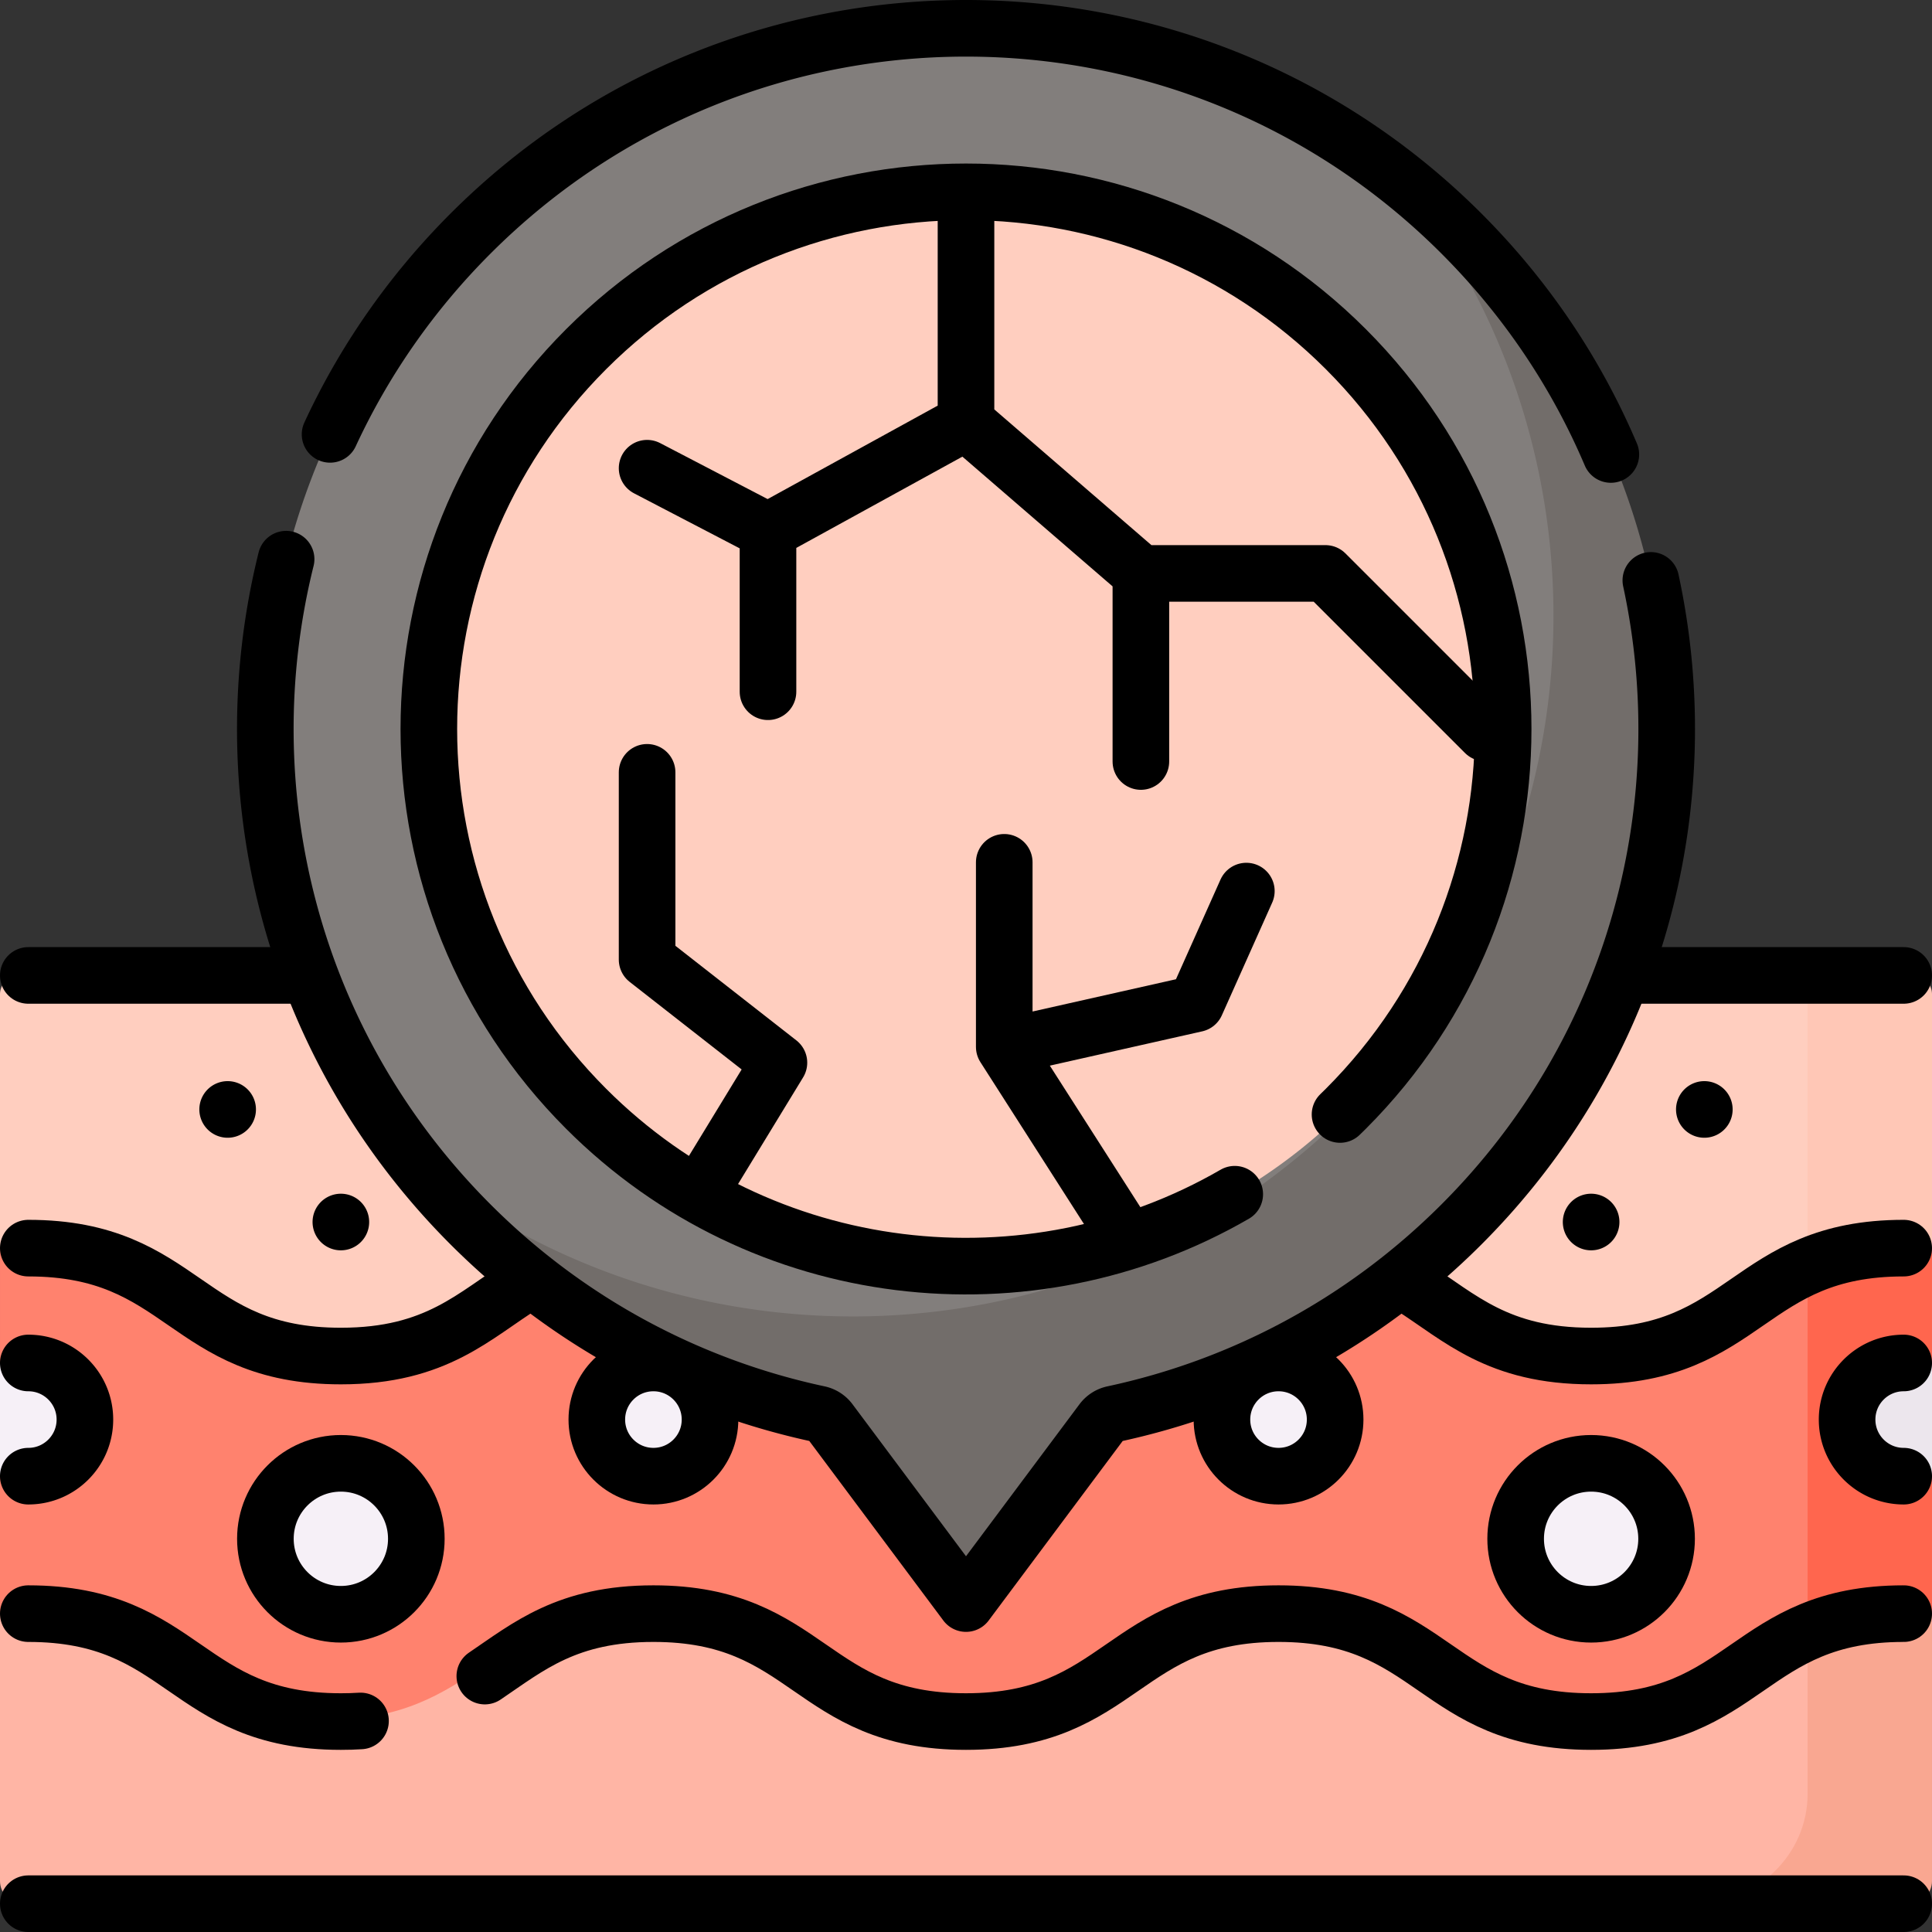 <?xml version="1.0" encoding="UTF-8"?>
<svg xmlns="http://www.w3.org/2000/svg" xmlns:xlink="http://www.w3.org/1999/xlink" version="1.1" width="512" height="512" x="0" y="0" viewBox="0 0 512 512" style="enable-background:new 0 0 512 512" xml:space="preserve" class="">
  <rect x="0" y="0" width="512" height="512" fill="#333333" stroke="none"/>
  <g>
    <path d="m508.425 268.346-7.619 112.296-482.603-4.741L0 330.471v-66.975a5 5 0 0 1 5-5h474.034l23.21 3.85c3.42 0 6.181 2.69 6.181 6z" style="" fill="#FFCEBF" data-original="#ffdcd0" class="" opacity="1"></path>
    <path d="M505.324 493.06c0 3.31-2.771 6-6.181 6l-42.929 5.44H6.181c-3.41 0-6.181-2.69-6.181-6v-71.169l18.203-51.43 477.314 13.22 9.807 103.939z" style="" fill="#FFB5A5" data-original="#ffb5a5" class=""></path>
    <path d="M512 330.471v-66.975a5 5 0 0 0-5-5h-27.966v122.146h21.772L512 330.471z" style="" fill="#FFC7B6" data-original="#ffc7b6"></path>
    <path d="M500.806 380.642h-21.772v94.743c0 16.08-13.429 29.116-29.995 29.116h56.779c3.414 0 6.181-2.686 6.181-6v-71.169l-11.717-44.345.524-2.345z" style="" fill="#F9A791" data-original="#f9a791"></path>
    <path d="M426.663 359.066c-42.669 0-42.669-28.597-85.337-28.597-42.667 0-42.667 28.597-85.333 28.597-42.665 0-42.665-28.597-85.33-28.597-42.666 0-42.666 28.597-85.332 28.597-42.665 0-42.665-28.597-85.331-28.597v30.73l3.808 15L0 391.2v36.135c42.665 0 42.665 28.597 85.331 28.597 42.666 0 42.666-28.597 85.332-28.597 42.665 0 42.665 28.597 85.33 28.597 42.666 0 42.666-28.597 85.333-28.597 42.668 0 42.668 28.597 85.337 28.597 34.012 0 40.913-18.17 63.924-25.543v-96.865c-23.011 7.372-29.912 25.542-63.924 25.542z" style="" fill="#FF826E" data-original="#fe93bb" class="" opacity="1"></path>
    <path d="M512 330.471V361.2l-3.575 16.948L512 391.2v36.131c-15.051 0-24.786 3.56-32.966 8.17v-96.86c8.18-4.61 17.915-8.17 32.966-8.17z" style="" fill="#FF664E" data-original="#fe76a8" class="" opacity="1"></path>
    <ellipse cx="85.331" cy="407.499" rx="20.604" ry="20" style="" fill="#F6F0F7" data-original="#f6f0f7" class=""></ellipse>
    <ellipse cx="426.663" cy="407.499" rx="20.604" ry="20" style="" fill="#F6F0F7" data-original="#f6f0f7" class=""></ellipse>
    <ellipse cx="171.368" cy="374.773" rx="15.453" ry="15" style="" fill="#F6F0F7" data-original="#f6f0f7" class=""></ellipse>
    <ellipse cx="340.62" cy="374.914" rx="15.453" ry="15" style="" fill="#F6F0F7" data-original="#f6f0f7" class=""></ellipse>
    <path d="M512 361.2v30c-8.53 0-15.453-6.71-15.453-15 0-8.28 6.923-15 15.453-15z" style="" fill="#ECE6ED" data-original="#ece6ed"></path>
    <path d="M15.453 376.2c0 8.29-6.923 15-15.453 15v-30c8.53 0 15.453 6.72 15.453 15z" style="" fill="#F6F0F7" data-original="#f6f0f7" class=""></path>
    <circle cx="256" cy="193.187" r="149.377" style="" fill="#FFCEBF" data-original="#ffdcd0" class="" opacity="1"></circle>
    <path d="M386.209 64.627c-5.072-5.073-9.274-12.528-14.756-16.891C298.561-10.275 192.138-5.557 124.7 61.89c-67.988 67.978-72.237 175.56-12.748 248.496 3.966 4.862 10.148 7.966 14.681 12.499 26.26 26.26 58.477 40.564 92.277 47.804 1.19.25 2.24.92 2.97 1.89l31.72 39.153a3 3 0 0 0 4.8 0l30.157-40.086c.73-.97 1.78-1.64 2.97-1.89 33.8-7.24 64.657-27.387 90.917-53.647 72.52-72.52 76.285-178.972 3.765-251.482zM356.66 293.84c-55.59 55.6-145.73 55.6-201.32 0-55.59-55.59-55.59-145.72 0-201.31s145.73-55.59 201.32 0 55.59 145.72 0 201.31z" style="" fill="#827E7C" data-original="#827e7c" class=""></path>
    <path d="M387.3 324.49c-26.26 26.26-58.44 43-92.24 50.24-1.19.25-2.24.92-2.97 1.89l-33.69 45.12a3 3 0 0 1-4.8 0l-33.69-45.12a4.995 4.995 0 0 0-2.97-1.89c-33.8-7.24-65.98-23.98-92.24-50.24-5.07-5.07-9.79-10.37-14.15-15.85 72.89 58 179.31 53.29 246.75-14.15 67.45-67.45 72.16-173.86 14.15-246.75 5.48 4.36 10.78 9.08 15.85 14.15 72.52 72.51 72.52 190.08 0 262.6z" style="" fill="#726D6A" data-original="#726d6a" class=""></path>
    <path d="M7.5 504.5h497M432.915 258.496H504.5M7.5 258.496h73.33M374.128 340.948c12.836 8.216 22.799 18.416 47.535 18.416 41.418 0 41.418-28.597 82.837-28.597M7.5 330.768c41.415 0 41.415 28.597 82.831 28.597 25.491 0 35.292-10.833 48.717-19.164M128.48 444.18c11.56-7.82 21.8-16.55 44.68-16.55 41.42 0 41.42 28.6 82.83 28.6 41.42 0 41.42-28.6 82.84-28.6 41.41 0 41.41 28.6 82.83 28.6s41.42-28.6 82.84-28.6M7.5 427.63c41.42 0 41.42 28.6 82.83 28.6 1.81 0 3.55-.05 5.21-.16" style="stroke-linecap: round; stroke-linejoin: round; stroke-miterlimit: 10;" fill="none" stroke="#000000" stroke-width="15px" stroke-linecap="round" stroke-linejoin="round" stroke-miterlimit="10" data-original="#000000" class=""></path>
    <circle cx="90.331" cy="407.797" r="20" style="stroke-linecap: round; stroke-linejoin: round; stroke-miterlimit: 10;" fill="none" stroke="#000000" stroke-width="15px" stroke-linecap="round" stroke-linejoin="round" stroke-miterlimit="10" data-original="#000000" class=""></circle>
    <circle cx="421.663" cy="407.797" r="20" style="stroke-linecap: round; stroke-linejoin: round; stroke-miterlimit: 10;" fill="none" stroke="#000000" stroke-width="15px" stroke-linecap="round" stroke-linejoin="round" stroke-miterlimit="10" data-original="#000000" class=""></circle>
    <circle cx="173.163" cy="376.201" r="15" style="stroke-linecap: round; stroke-linejoin: round; stroke-miterlimit: 10;" fill="none" stroke="#000000" stroke-width="15px" stroke-linecap="round" stroke-linejoin="round" stroke-miterlimit="10" data-original="#000000" class=""></circle>
    <circle cx="338.826" cy="376.201" r="15" style="stroke-linecap: round; stroke-linejoin: round; stroke-miterlimit: 10;" fill="none" stroke="#000000" stroke-width="15px" stroke-linecap="round" stroke-linejoin="round" stroke-miterlimit="10" data-original="#000000" class=""></circle>
    <path d="M504.5 391.201c-8.284 0-15-6.716-15-15s6.716-15 15-15M7.5 391.201c8.284 0 15-6.716 15-15s-6.716-15-15-15M90.331 323.848h0M60.328 294.012h0M421.663 323.848h0M451.666 294.012h0M87.47 115.11c8.93-19.28 21.34-37.33 37.23-53.22 72.51-72.52 190.09-72.52 262.6 0 17.35 17.35 30.55 37.27 39.59 58.55M437.49 153.81c12.88 59.62-3.85 124.34-50.19 170.68-26.26 26.26-58.44 43-92.24 50.24-1.19.25-2.24.92-2.97 1.89L256 424.96l-36.09-48.34a4.995 4.995 0 0 0-2.97-1.89c-33.8-7.24-65.98-23.98-92.24-50.24-47.8-47.8-64.09-115.16-48.88-176.3" style="stroke-linecap: round; stroke-linejoin: round; stroke-miterlimit: 10;" fill="none" stroke="#000000" stroke-width="15px" stroke-linecap="round" stroke-linejoin="round" stroke-miterlimit="10" data-original="#000000" class=""></path>
    <path d="M355.12 295.35c.52-.49 1.03-1 1.54-1.51 55.59-55.59 55.59-145.72 0-201.31s-145.73-55.59-201.32 0-55.59 145.72 0 201.31c46.59 46.6 117.44 54.14 171.88 22.64" style="stroke-linecap: round; stroke-linejoin: round; stroke-miterlimit: 10;" fill="none" stroke="#000000" stroke-width="15px" stroke-linecap="round" stroke-linejoin="round" stroke-miterlimit="10" data-original="#000000" class=""></path>
    <path d="M256 54.203v57.728l-52.473 28.837v42.548M203.527 140.768l-32.04-16.688M256 111.931l46.346 40.033h48.913l42.278 42.278M302.346 151.964v49.845M185.781 315.468l20.644-33.849-34.938-27.316v-49.628M298.217 327.583l-32.08-50.146 50.819-11.435 13.34-29.856M266.137 228.523v48.914" style="stroke-linecap: round; stroke-linejoin: round; stroke-miterlimit: 10;" fill="none" stroke="#000000" stroke-width="15px" stroke-linecap="round" stroke-linejoin="round" stroke-miterlimit="10" data-original="#000000" class=""></path>
  </g>
</svg>
